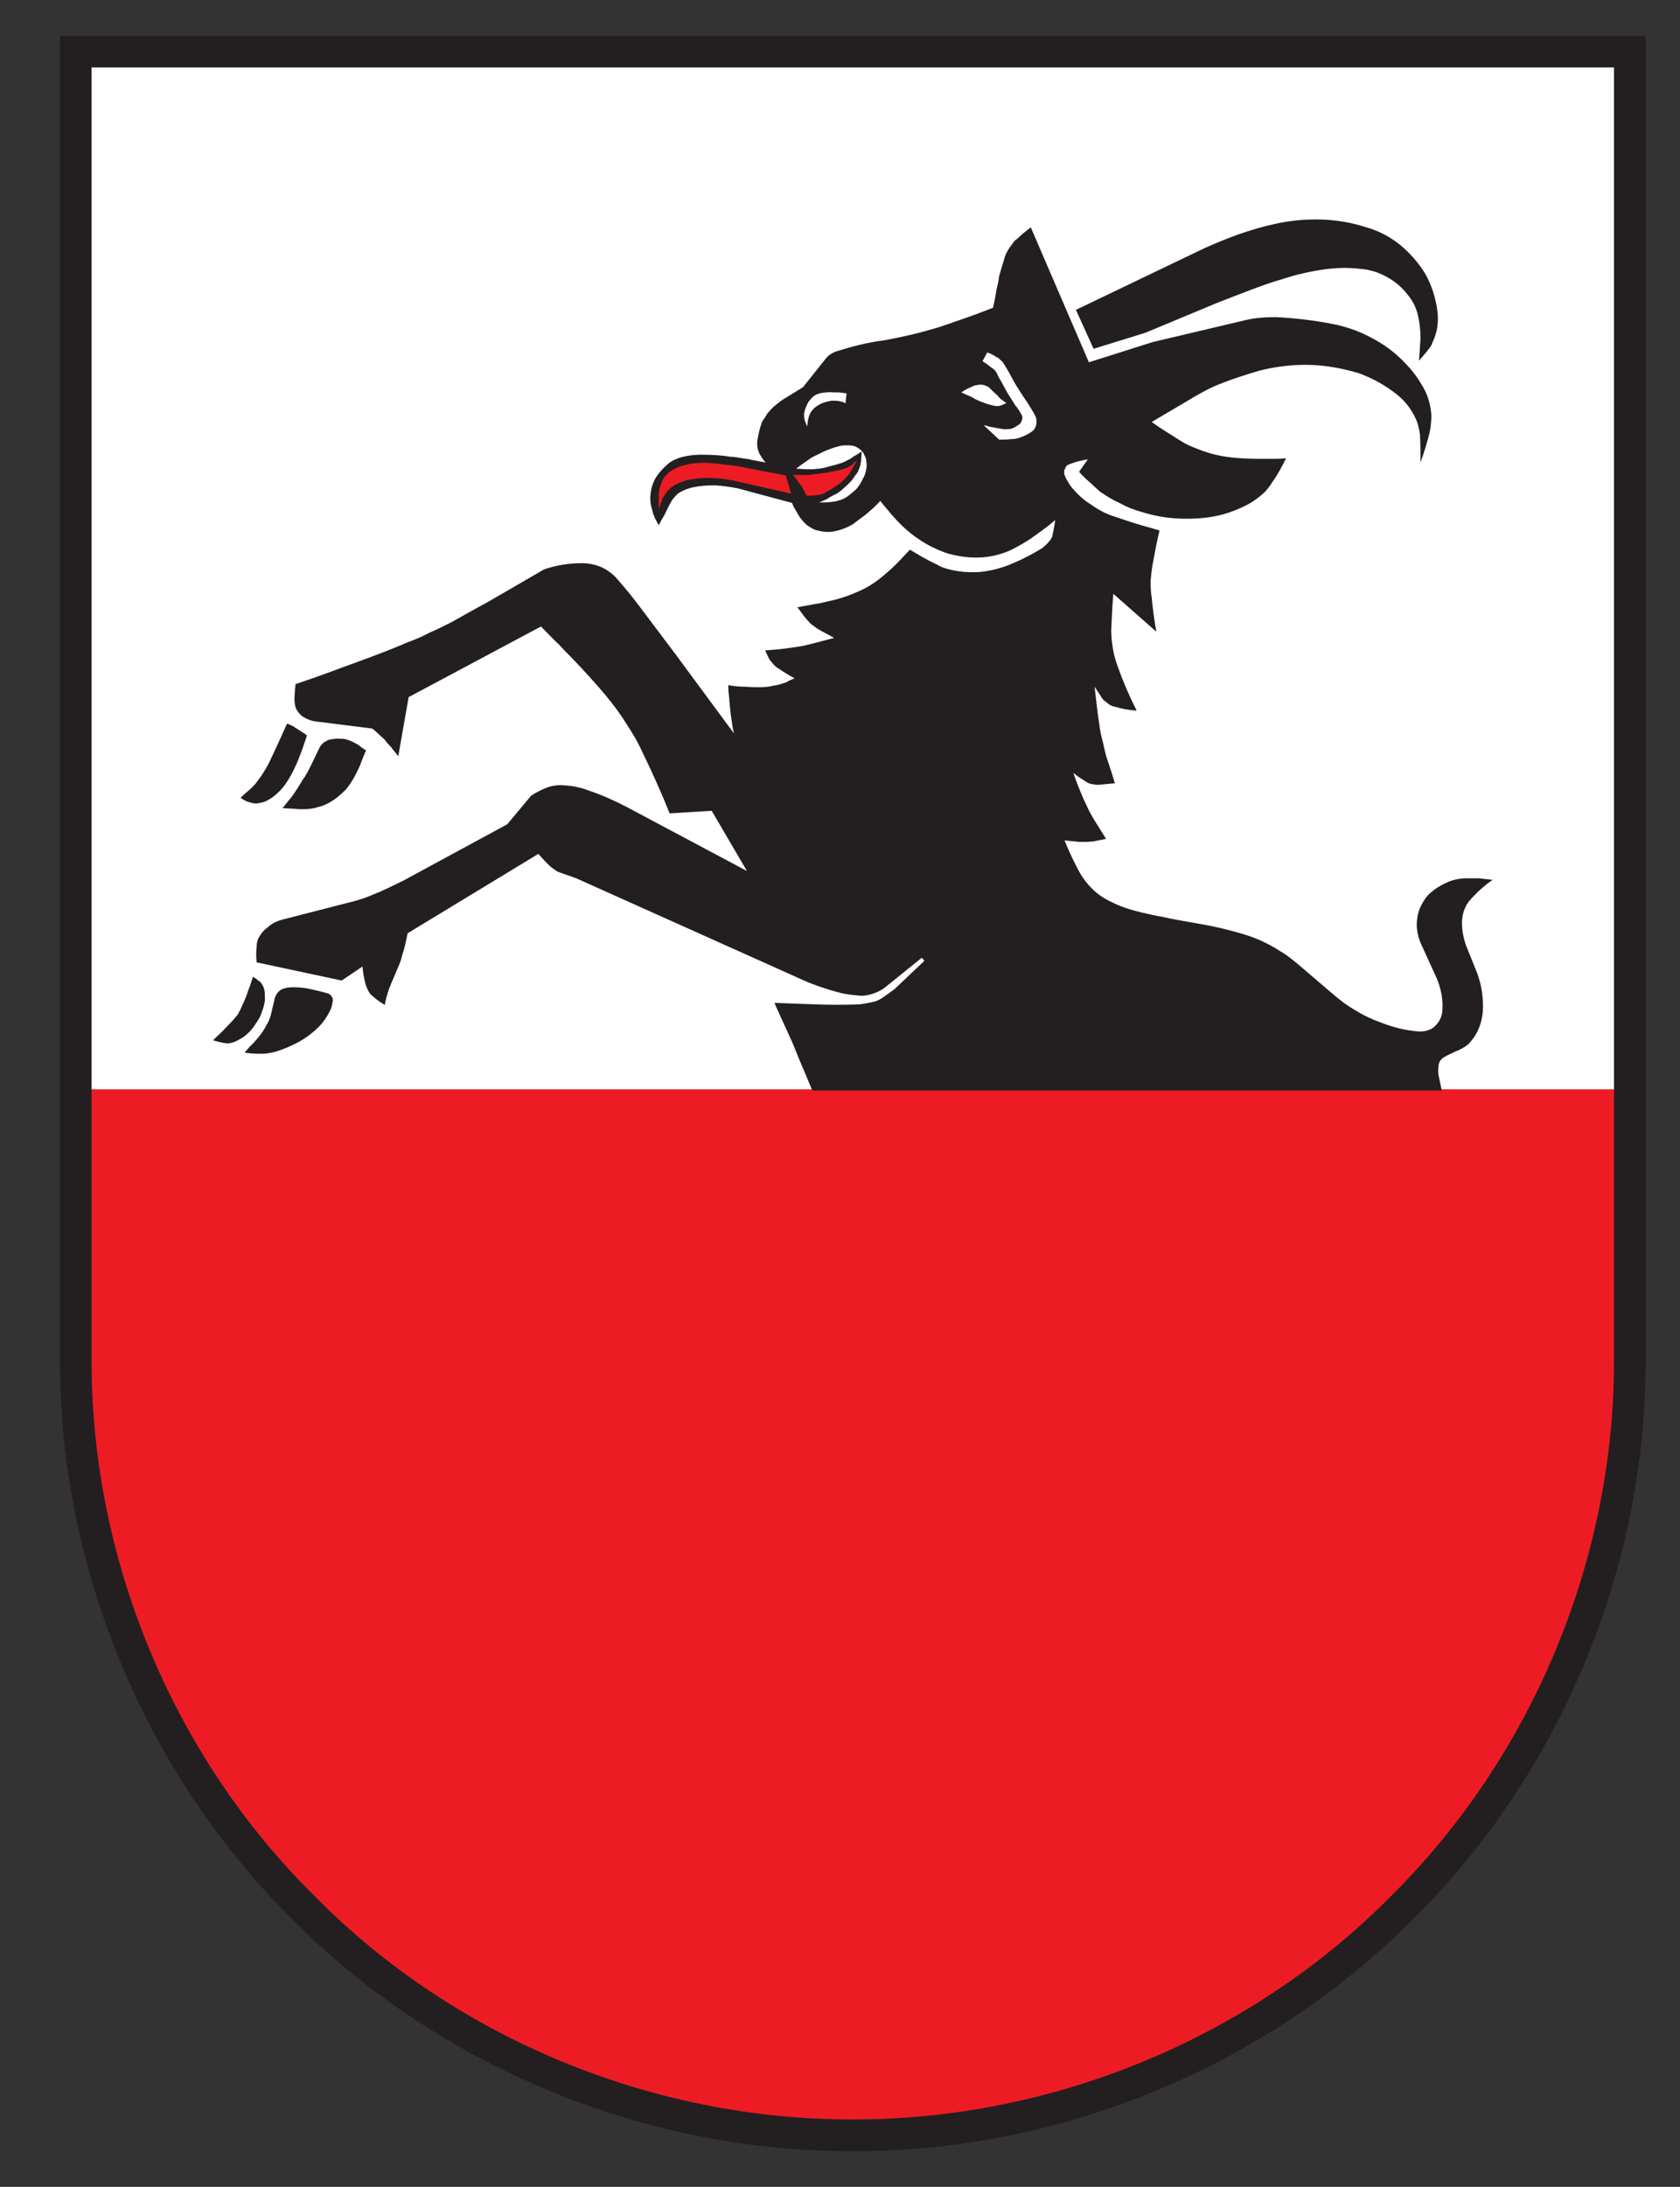 <?xml version="1.0" encoding="UTF-8" standalone="no"?>
<!-- Created with Inkscape (http://www.inkscape.org/) -->
<svg
   xmlns:dc="http://purl.org/dc/elements/1.1/"
   xmlns:cc="http://creativecommons.org/ns#"
   xmlns:rdf="http://www.w3.org/1999/02/22-rdf-syntax-ns#"
   xmlns:svg="http://www.w3.org/2000/svg"
   xmlns="http://www.w3.org/2000/svg"
   xmlns:sodipodi="http://sodipodi.sourceforge.net/DTD/sodipodi-0.dtd"
   xmlns:inkscape="http://www.inkscape.org/namespaces/inkscape"
   version="1.0"
   width="502.9"
   height="654.329"
   id="svg9180"
   sodipodi:version="0.32"
   inkscape:version="0.46"
   sodipodi:docname="mittersill.svg"
   inkscape:output_extension="org.inkscape.output.svg.inkscape">
  <rect width="100%" height="100%" fill="#333333" stroke="none"/>
  <sodipodi:namedview
     inkscape:window-height="850"
     inkscape:window-width="1440"
     inkscape:pageshadow="2"
     inkscape:pageopacity="0.0"
     guidetolerance="10.0"
     gridtolerance="10.0"
     objecttolerance="10.0"
     borderopacity="1.0"
     bordercolor="#666666"
     pagecolor="#ffffff"
     id="base"
     showgrid="false"
     inkscape:zoom="0.403467"
     inkscape:cx="775.53035"
     inkscape:cy="414.61153"
     inkscape:window-x="-8"
     inkscape:window-y="22"
     inkscape:current-layer="svg9180" />
  <defs
     id="defs9182">
    <inkscape:perspective
       sodipodi:type="inkscape:persp3d"
       inkscape:vp_x="0 : 327.16431 : 1"
       inkscape:vp_y="0 : 1000 : 0"
       inkscape:vp_z="502.89999 : 327.16431 : 1"
       inkscape:persp3d-origin="251.45 : 218.10954 : 1"
       id="perspective18" />
    <clipPath
       id="clipPath5041">
      <path
         d="M 0.03,841.98 L 595.05,841.98 L 595.05,0 L 0.03,0 L 0.03,841.98 z"
         id="path5043" />
    </clipPath>
    <clipPath
       id="clipPath5035">
      <path
         d="M 0,842 L 595.276,842 L 595.276,0.11 L 0,0.11 L 0,842 z"
         id="path5037" />
    </clipPath>
    <clipPath
       id="clipPath5029">
      <path
         d="M 413.4,256.025 L 469.307,256.025 L 469.307,199.342 L 413.4,199.342 L 413.4,256.025 z"
         id="path5031" />
    </clipPath>
  </defs>
  <path
     style="opacity:1;fill:#ffffff;fill-opacity:1;fill-rule:nonzero;stroke:none;stroke-width:4.107;stroke-linecap:square;stroke-linejoin:miter;stroke-miterlimit:4;stroke-dasharray:none;stroke-opacity:1"
     d="M 23.559,171.972 L 20.665,12.959 L 255.8,17.276 L 488.042,17.276 L 488.042,171.972 L 488.042,326.669 L 461.996,326.669 L 435.951,326.669 L 242.249,326.669 L 132.904,326.669 L 23.559,326.669 L 23.559,171.972 z"
     id="path2395"
     sodipodi:nodetypes="cccccccccccc" />
  <path
     style="fill:#ed1c24;fill-opacity:1;fill-rule:nonzero;stroke:#ed1c24;stroke-width:1.368;stroke-linecap:butt;stroke-linejoin:miter;stroke-miterlimit:3.864;stroke-dasharray:none;stroke-opacity:1"
     id="path5045"
     d="M 27.419,326.622 L 483.143,326.622 L 483.143,406.298 C 483.456,466.091 458.764,525.428 416.353,567.37 C 374.267,609.912 314.93,634.304 255.281,634.147 C 195.488,634.304 136.151,609.912 94.209,567.37 C 51.654,525.428 27.106,466.091 27.419,406.298 L 27.419,326.622 z" />
  <path
     style="fill:#231f20;fill-opacity:1;fill-rule:evenodd;stroke:none"
     id="path5047"
     d="M 27.419,20.179 L 483.143,20.179 L 483.143,406.298 C 483.456,466.091 458.764,525.428 416.353,567.37 C 374.267,609.912 314.93,634.304 255.281,634.147 C 195.488,634.304 136.151,609.912 94.209,567.37 C 51.654,525.428 27.106,466.091 27.419,406.298 L 27.419,20.179 z M 17.946,10.706 L 492.628,10.706 L 492.628,406.298 C 492.928,468.58 467.299,530.405 423.037,574.198 C 379.232,618.303 317.419,643.933 255.281,643.62 C 192.999,643.933 131.174,618.303 87.381,574.198 C 43.263,530.405 17.634,468.58 17.946,406.298 L 17.946,10.706" />
  <path
     style="fill:#231f20;fill-opacity:1;fill-rule:evenodd;stroke:none"
     id="path5049"
     d="M 431.585,326.309 L 243.163,326.309 C 241.769,322.896 240.375,319.638 238.981,316.368 C 238.355,314.661 237.574,312.954 236.961,311.404 C 236.336,310.166 235.867,308.915 235.241,307.677 C 234.16,305.188 232.922,302.7 231.828,300.068 L 244.101,300.524 C 248.453,300.68 252.792,300.68 257.144,300.524 C 258.551,300.381 260.102,300.068 261.496,299.755 C 262.434,299.599 263.203,299.13 263.985,298.661 C 265.379,297.736 266.617,296.797 267.868,295.872 L 276.715,287.481 L 275.946,286.556 L 265.379,295.09 C 264.297,296.029 262.89,296.797 261.496,297.266 C 260.102,297.736 258.695,298.048 257.144,297.892 C 254.968,297.736 252.649,297.423 250.473,296.797 C 247.203,295.872 243.789,294.778 240.688,293.384 L 172.491,262.79 L 167.214,260.927 C 166.432,260.614 165.82,259.989 165.038,259.52 C 163.644,258.282 162.393,256.888 161.155,255.493 L 122.014,279.246 C 121.545,281.579 121.076,283.911 120.307,286.087 C 120.151,287.012 119.838,287.794 119.525,288.576 L 117.349,293.696 C 117.037,294.322 116.893,294.934 116.581,295.56 C 115.955,297.266 115.486,298.973 115.173,300.68 C 113.936,299.911 112.698,299.13 111.76,298.205 C 111.134,297.736 110.835,297.423 110.522,296.954 C 110.053,296.185 109.74,295.403 109.427,294.478 C 108.971,292.758 108.659,291.051 108.502,289.188 L 102.287,293.384 L 76.814,287.95 C 76.658,286.4 76.658,284.836 76.814,283.286 C 76.814,282.517 76.971,281.891 77.127,281.266 C 77.739,279.872 78.677,278.478 80.072,277.54 C 81.322,276.302 83.029,275.52 84.893,275.064 L 103.681,270.243 C 106.326,269.618 108.971,268.849 111.447,267.754 C 114.717,266.517 117.662,264.966 120.62,263.559 L 151.839,246.633 L 158.979,238.086 C 160.686,237.004 162.393,236.079 164.256,235.454 C 165.82,234.985 167.37,234.828 168.921,234.985 C 171.409,235.141 173.898,235.61 176.217,236.535 C 179.957,237.786 183.839,239.493 187.41,241.356 L 223.593,260.614 L 213.039,242.594 L 200.452,243.376 C 197.964,237.161 195.175,230.946 192.218,224.887 C 190.823,221.786 189.116,218.984 187.253,216.196 C 185.546,213.395 183.527,210.75 181.351,208.118 C 178.237,204.391 174.823,200.665 171.409,197.095 C 170.015,195.688 168.608,194.293 167.37,192.899 C 165.507,191.192 163.8,189.316 161.937,187.453 L 122.327,208.587 L 119.213,226.294 C 118.6,225.356 117.662,224.431 117.037,223.493 C 116.424,222.867 115.642,222.099 115.173,221.317 C 114.092,220.392 113.01,219.297 111.916,218.372 C 111.603,218.059 111.134,217.903 110.835,217.903 L 94.678,215.883 C 93.127,215.727 91.72,215.102 90.482,214.333 C 89.714,213.707 88.932,212.769 88.463,211.688 C 88.306,210.906 88.15,210.137 88.15,209.356 C 88.15,207.805 88.306,206.255 88.463,204.704 C 93.583,202.997 98.717,201.121 103.681,199.258 C 106.326,198.333 108.815,197.394 111.291,196.469 C 115.03,195.075 118.6,193.668 122.17,192.117 C 124.346,191.336 126.522,190.411 128.542,189.316 C 130.718,188.391 132.881,187.309 135.057,186.215 C 138.627,184.195 142.523,182.019 146.249,180 L 162.862,170.371 C 166.432,169.133 170.315,168.508 174.211,168.508 C 176.686,168.508 179.175,169.133 181.351,170.371 C 182.276,170.996 183.214,171.622 184.139,172.547 C 186.628,175.348 188.96,178.137 191.292,181.251 L 202.628,196.313 L 219.71,219.454 C 219.254,217.747 219.098,215.883 218.785,214.02 C 218.629,213.082 218.629,212.157 218.472,211.375 C 218.472,210.606 218.316,209.981 218.316,209.199 C 218.16,207.805 218.003,206.411 218.003,205.004 C 219.71,205.316 221.417,205.473 223.28,205.473 C 224.687,205.629 226.082,205.629 227.476,205.629 C 228.883,205.629 230.277,205.473 231.515,205.16 C 232.922,205.004 234.16,204.548 235.554,204.079 C 235.71,203.922 236.023,203.766 236.336,203.61 C 236.805,203.453 237.261,203.14 237.886,202.997 C 236.179,202.059 234.629,201.121 233.078,200.039 C 232.14,199.57 231.515,198.802 230.902,198.02 C 230.59,197.707 230.433,197.394 230.277,197.238 C 229.808,196.313 229.495,195.531 229.039,194.606 C 231.202,194.45 233.378,194.293 235.554,193.981 L 238.824,193.512 C 240.062,193.355 241.3,193.056 242.551,192.743 C 244.883,192.117 247.359,191.492 249.691,190.88 C 248.141,189.941 246.434,189.173 244.883,188.235 C 244.101,187.766 243.476,187.153 242.707,186.684 C 242.238,186.215 241.769,185.59 241.3,185.134 C 240.375,184.039 239.593,182.801 238.668,181.707 C 240.375,181.407 242.082,181.094 243.632,180.782 C 245.04,180.625 246.277,180.313 247.515,180 C 250.629,179.387 253.574,178.449 256.375,177.212 C 258.695,176.273 260.871,175.036 262.89,173.485 C 264.141,172.547 265.379,171.465 266.617,170.371 C 268.636,168.508 270.499,166.488 272.376,164.469 C 275.008,166.019 277.496,167.583 280.298,168.82 C 281.536,169.602 282.773,170.058 284.181,170.371 C 287.125,171.153 290.226,171.309 293.184,171.153 C 296.598,170.84 300.168,169.902 303.282,168.508 C 306.227,167.27 309.184,165.719 311.973,164.012 C 312.911,163.231 313.992,162.293 314.618,161.211 C 314.93,160.742 315.087,160.429 315.087,159.973 C 315.4,158.566 315.712,157.016 315.856,155.621 C 313.536,157.641 310.891,159.504 308.246,161.367 C 306.539,162.449 304.676,163.543 302.813,164.469 C 299.868,165.876 296.598,166.644 293.497,166.801 C 290.083,166.957 286.813,166.488 283.555,165.563 C 280.441,164.469 277.496,163.074 274.851,161.211 C 272.063,159.348 269.574,157.016 267.398,154.527 C 266.773,153.915 266.317,153.289 265.692,152.507 C 264.91,151.739 264.297,150.8 263.516,149.875 C 262.121,151.426 260.714,152.664 259.007,154.071 L 255.281,156.859 C 253.418,157.954 251.398,158.722 249.378,159.035 C 247.515,159.348 245.808,159.035 244.101,158.566 C 243.163,158.253 242.395,157.641 241.613,157.172 C 240.844,156.547 240.219,155.778 239.593,154.996 C 239.124,154.371 238.824,153.758 238.355,152.976 C 237.886,152.208 237.417,151.426 237.105,150.488 L 220.961,146.149 C 218.629,145.68 216.296,145.367 213.964,145.211 C 211.788,145.211 209.456,145.367 207.293,145.836 C 206.198,146.149 204.96,146.462 204.022,147.074 C 203.254,147.387 202.628,147.856 202.159,148.481 C 201.846,148.781 201.547,149.25 201.234,149.563 C 200.609,150.644 199.996,151.739 199.527,152.82 C 199.214,153.289 199.058,153.915 198.745,154.371 C 198.12,155.309 197.651,156.247 197.195,157.172 C 196.726,156.247 196.1,155.309 195.788,154.371 C 195.488,153.758 195.332,152.976 195.175,152.364 C 194.55,150.488 194.55,148.625 194.863,146.918 C 195.175,145.211 195.788,143.504 196.882,142.11 C 197.807,140.703 199.214,139.465 200.452,138.383 C 201.69,137.601 203.097,136.976 204.491,136.676 C 206.355,136.207 208.218,136.051 209.925,136.051 C 213.039,136.051 215.827,136.207 218.785,136.676 C 220.023,136.676 221.117,136.976 222.355,137.132 C 223.137,137.289 224.062,137.289 225,137.601 L 229.183,138.383 C 228.414,137.601 227.788,136.52 227.319,135.738 C 227.176,135.269 227.02,134.956 226.863,134.5 C 226.707,133.719 226.551,132.637 226.707,131.855 C 227.02,129.836 227.476,127.973 228.101,126.266 C 228.414,125.64 228.883,125.171 229.183,124.559 C 229.339,124.402 229.495,124.09 229.652,123.777 C 230.277,123.008 230.902,122.383 231.515,121.757 C 232.453,120.989 233.378,120.207 234.316,119.581 L 240.375,115.855 L 247.046,107.477 C 247.828,106.382 249.066,105.601 250.317,105.145 C 254.812,103.737 259.476,102.5 264.297,101.874 C 267.086,101.418 269.887,100.793 272.675,100.167 C 275.32,99.555 278.122,98.773 280.754,97.991 C 282.617,97.379 284.48,96.754 286.2,96.128 C 289.927,94.89 293.653,93.496 297.223,92.089 C 297.692,90.382 298.005,88.519 298.305,86.656 C 298.617,85.418 298.93,84.024 299.086,82.616 C 299.712,80.441 300.324,78.421 300.95,76.401 C 301.419,75.32 302.044,74.238 302.813,73.3 C 303.282,72.518 303.751,71.906 304.52,71.437 C 305.771,70.199 307.165,69.105 308.559,68.023 L 325.954,108.402 L 345.068,102.343 L 372.717,95.815 C 375.818,95.047 378.919,94.89 382.189,94.89 C 387.623,95.203 393.212,95.815 398.802,96.91 C 402.841,97.692 406.881,99.086 410.607,101.105 C 414.177,102.969 417.604,105.457 420.392,108.402 C 422.881,110.891 424.901,113.679 426.607,116.95 C 427.702,119.269 428.314,121.757 428.471,124.246 C 428.471,125.953 428.314,127.504 428.002,129.21 C 427.233,132.324 426.295,135.426 425.213,138.383 C 425.213,135.582 425.213,132.637 425.057,129.992 C 424.901,128.754 424.588,127.504 424.275,126.422 C 423.037,123.308 421.174,120.52 418.529,118.344 C 415.115,115.542 411.076,113.223 406.724,111.659 C 402.073,110.265 397.095,109.34 392.287,109.184 C 387.154,109.028 382.033,109.64 377.056,110.891 C 373.329,111.972 369.446,113.223 365.876,114.617 C 362.932,115.699 360.287,117.106 357.642,118.656 L 344.755,126.266 C 347.544,128.285 350.658,130.149 353.602,132.012 C 355.01,132.937 356.56,133.562 358.111,134.188 C 360.756,135.269 363.388,136.051 366.189,136.52 C 369.759,137.132 373.486,137.289 377.056,137.289 L 380.483,137.289 C 381.877,137.289 383.427,137.289 384.978,137.132 C 383.74,139.621 382.502,141.953 380.952,144.129 C 380.326,145.211 379.544,146.149 378.619,147.23 C 376.899,148.781 374.88,150.344 372.561,151.426 C 369.759,152.82 366.658,153.915 363.388,154.527 C 359.974,155.152 356.247,155.309 352.834,155.152 C 349.107,154.996 345.68,154.371 342.11,153.289 C 339.778,152.664 337.302,151.739 335.126,150.488 C 332.95,149.563 331.087,148.325 329.224,147.074 C 328.599,146.462 327.817,145.836 327.204,145.211 C 325.641,143.817 324.247,142.579 323.009,141.172 L 325.641,137.445 C 323.634,137.758 321.758,138.227 319.895,138.996 C 319.439,139.152 318.97,139.621 318.813,140.246 C 318.501,140.703 318.501,141.484 318.657,142.11 C 319.126,143.348 319.895,144.585 320.677,145.68 C 322.383,147.699 324.247,149.563 326.579,150.957 C 328.755,152.507 331.244,153.915 334.032,154.683 C 335.752,155.309 337.758,155.934 339.622,156.547 C 342.11,157.328 344.599,157.954 347.088,158.722 C 346.306,161.993 345.68,165.407 345.068,168.664 C 344.755,170.371 344.599,172.078 344.443,173.641 C 344.443,175.348 344.443,177.055 344.755,178.762 C 345.068,182.176 345.524,185.59 346.149,189.016 L 333.263,177.668 C 332.95,181.407 332.794,184.977 332.638,188.547 C 332.638,190.254 332.794,191.961 333.107,193.824 C 333.42,196 334.032,198.02 334.814,200.039 C 336.364,204.391 338.227,208.587 340.247,212.626 C 338.071,212.47 336.052,212.157 334.032,211.532 C 332.95,211.375 332.012,210.906 331.244,210.137 C 330.775,209.825 330.305,209.512 329.993,209.043 C 329.224,207.805 328.442,206.724 327.66,205.473 C 328.13,209.199 328.442,212.926 329.068,216.652 C 329.224,218.528 329.68,220.235 330.149,222.099 C 330.462,223.493 330.775,224.887 331.087,226.138 C 332.012,228.926 332.95,231.571 333.719,234.359 L 328.755,234.828 C 327.973,234.828 327.204,234.672 326.423,234.516 C 325.797,234.359 325.341,234.06 324.872,233.747 C 323.634,232.965 322.383,232.197 321.302,231.258 C 322.071,233.591 323.009,235.923 323.934,238.086 C 324.403,239.337 325.028,240.418 325.498,241.513 C 325.954,242.594 326.579,243.689 327.204,244.77 C 328.442,246.79 329.836,248.966 331.087,250.985 C 329.836,251.298 328.599,251.454 327.361,251.767 C 326.579,251.767 325.954,251.91 325.341,251.91 L 323.165,251.91 L 318.657,251.454 C 320.051,254.868 321.615,258.282 323.478,261.539 C 324.403,263.103 325.498,264.497 326.892,265.891 C 328.442,267.442 330.462,268.849 332.481,269.774 C 335.439,271.324 338.54,272.263 341.798,273.044 C 343.817,273.5 345.837,273.969 347.7,274.282 C 351.739,275.207 355.935,275.833 360.13,276.614 C 363.544,277.227 366.971,278.009 370.228,278.947 C 372.561,279.559 374.88,280.341 377.056,281.266 C 379.075,282.204 381.251,283.286 383.115,284.536 C 385.29,285.774 387.154,287.325 389.173,289.032 L 398.802,297.266 C 400.978,299.13 403.154,300.837 405.643,302.244 C 408.131,303.794 410.763,305.032 413.408,305.97 C 416.978,307.364 420.549,308.289 424.431,308.602 C 425.839,308.759 427.389,308.446 428.783,307.677 C 430.49,306.426 431.585,304.563 431.741,302.7 C 432.041,299.286 431.428,295.872 430.021,292.602 L 425.213,282.048 C 424.275,279.716 423.819,277.071 424.275,274.595 C 424.588,272.106 425.839,269.774 427.389,267.911 C 428.94,266.36 430.803,265.122 432.823,264.184 C 434.686,263.259 436.862,262.79 439.194,262.79 L 442.608,262.79 L 446.803,263.259 C 444.784,264.653 442.764,266.36 441.057,268.223 C 440.119,269.162 439.194,270.243 438.725,271.324 C 437.943,272.888 437.643,274.595 437.643,276.145 C 437.643,278.478 438.099,280.81 438.881,282.973 L 442.139,291.051 C 443.546,294.778 444.158,298.973 443.846,303.012 C 443.546,305.97 442.451,309.071 440.432,311.404 C 439.963,312.029 439.507,312.485 438.881,312.954 C 437.943,313.58 436.862,314.192 435.924,314.505 C 434.686,315.13 433.448,315.599 432.197,316.368 C 431.884,316.524 431.741,316.681 431.428,316.993 C 430.959,317.462 430.803,317.931 430.647,318.7 C 430.49,319.638 430.49,320.876 430.647,321.814 L 431.585,326.309 z M 238.355,140.246 C 239.281,139.465 240.375,138.683 241.3,138.071 C 241.769,137.758 242.395,137.289 242.864,136.976 C 243.632,136.52 244.414,136.207 245.339,135.738 C 246.121,135.269 247.203,134.8 248.141,134.5 C 249.222,134.031 250.317,133.719 251.554,133.406 C 252.336,133.25 253.105,133.25 254.043,133.25 C 254.968,133.25 255.906,133.406 256.831,134.031 C 257.613,134.5 258.395,135.269 258.695,136.051 C 259.007,136.676 259.32,137.289 259.32,138.071 C 259.476,138.839 259.476,139.465 259.32,140.246 C 259.164,141.328 258.851,142.422 258.239,143.348 C 257.77,144.442 257.144,145.367 256.375,146.305 C 255.437,147.23 254.512,147.856 253.574,148.625 C 252.792,149.094 252.023,149.563 251.085,149.719 C 250.473,150.032 249.691,150.032 248.909,150.188 C 247.672,150.344 246.434,150.344 245.196,150.344 C 246.121,150.032 246.903,149.563 247.672,149.25 C 248.297,148.781 248.909,148.481 249.535,148.168 C 250.629,147.699 251.711,146.918 252.649,145.993 C 253.574,145.211 254.512,144.286 255.281,143.348 C 255.75,142.579 256.375,141.797 256.831,141.172 C 256.988,140.559 257.3,140.09 257.457,139.465 C 257.613,138.996 257.613,138.54 257.77,138.071 C 257.77,137.132 257.926,136.051 257.926,135.113 C 257.144,135.582 256.532,136.051 255.594,136.52 C 255.281,136.82 254.968,136.976 254.512,137.289 C 253.574,137.758 252.792,138.227 251.867,138.54 C 250.473,138.996 249.222,139.308 247.984,139.621 C 247.046,139.934 246.121,140.09 245.196,140.246 C 244.414,140.246 243.789,140.403 243.163,140.403 L 241.456,140.403 C 240.531,140.403 239.437,140.246 238.355,140.246 z M 322.071,92.714 L 360.287,74.382 C 363.7,72.831 367.114,71.437 370.541,70.199 C 374.111,68.948 377.681,67.867 381.251,67.085 C 385.916,66.004 390.88,65.535 395.701,65.691 C 400.209,65.847 404.705,66.616 409.056,68.023 C 412.783,69.105 416.053,70.812 419.154,73.3 C 422.099,75.789 424.588,78.577 426.607,81.848 C 428.627,85.418 429.878,89.457 430.334,93.496 C 430.647,96.597 430.178,99.711 428.783,102.5 C 428.627,103.125 428.314,103.594 427.858,104.207 C 426.92,105.457 425.839,106.695 424.744,107.933 C 424.901,106.695 424.901,105.457 425.057,104.05 C 425.057,103.125 425.213,102.031 425.213,101.105 C 425.213,98.617 424.901,95.972 424.275,93.653 C 423.819,91.933 422.881,90.069 421.643,88.519 C 419.936,86.187 417.76,84.323 415.272,82.929 C 412.783,81.535 409.995,80.597 407.037,80.441 C 403.467,79.984 399.897,80.141 396.47,80.597 C 392.131,81.222 387.935,82.16 383.74,83.555 C 380.483,84.48 377.056,85.731 373.798,86.968 C 370.541,88.206 367.27,89.457 364.169,90.695 L 342.892,99.555 L 327.361,104.363 L 322.071,92.714 z M 73.244,314.974 C 73.7,314.348 74.326,313.736 74.795,313.11 C 75.42,312.641 75.72,312.172 76.189,311.716 C 77.596,310.166 78.834,308.602 79.759,306.739 C 80.384,305.814 80.853,304.563 81.166,303.325 C 81.479,301.775 81.935,300.224 82.248,298.661 C 82.248,298.504 82.404,298.361 82.404,298.205 C 82.717,297.579 83.029,296.954 83.655,296.485 C 83.954,296.185 84.58,295.872 85.205,295.716 C 86.13,295.403 87.225,295.403 88.15,295.403 C 89.544,295.403 90.639,295.56 91.876,295.716 C 94.052,296.185 96.072,296.641 98.248,297.266 C 98.561,297.423 98.873,297.579 99.186,298.048 C 99.486,298.361 99.642,298.817 99.642,299.442 C 99.486,300.381 99.329,301.149 99.03,301.931 C 98.092,303.951 96.854,305.814 95.303,307.364 C 93.427,309.228 91.264,310.778 88.932,312.029 C 87.068,312.954 85.049,313.892 83.029,314.505 C 81.622,314.974 80.384,315.13 79.146,315.286 L 77.127,315.286 C 75.876,315.286 74.482,315.13 73.244,314.974 z M 63.772,311.247 L 66.716,308.446 C 67.798,307.364 68.736,306.27 69.817,305.188 C 70.286,304.563 70.755,304.107 71.224,303.482 C 71.537,302.856 71.993,302.087 72.306,301.306 C 72.931,299.911 73.557,298.661 74.013,297.266 C 74.169,296.641 74.482,295.872 74.795,295.09 L 75.72,292.302 C 76.345,292.602 76.814,292.915 77.283,293.384 C 77.596,293.54 77.896,293.696 78.052,294.009 C 78.365,294.322 78.521,294.621 78.677,294.934 C 78.99,295.403 78.99,295.872 79.146,296.185 C 79.303,297.11 79.303,298.361 79.303,299.286 C 79.146,300.524 78.834,301.618 78.365,302.856 C 78.052,303.951 77.44,305.032 76.658,306.127 C 76.032,307.208 75.264,308.146 74.482,308.915 C 73.557,309.853 72.462,310.622 71.224,311.247 C 70.443,311.716 69.518,312.029 68.579,312.172 C 67.954,312.172 67.498,312.172 66.873,312.029 C 65.934,311.873 64.697,311.56 63.772,311.247 z M 84.58,241.825 C 85.205,241.044 85.818,240.262 86.287,239.649 C 86.599,239.337 86.912,238.868 87.225,238.555 C 88.463,236.848 89.544,235.141 90.639,233.278 C 91.72,231.884 92.502,230.164 93.284,228.613 L 95.603,223.805 C 95.759,223.493 95.916,223.18 96.228,222.867 C 96.385,222.555 96.697,222.411 97.01,222.099 C 97.466,221.786 98.092,221.473 98.561,221.317 C 99.186,221.16 99.798,221.16 100.58,221.004 C 101.505,221.004 102.287,221.004 103.382,221.16 C 103.994,221.317 104.932,221.629 105.544,221.942 C 106.17,222.255 106.639,222.555 107.251,222.867 C 108.033,223.493 108.659,223.962 109.584,224.574 C 108.971,225.825 108.502,227.063 108.033,228.314 C 107.72,229.239 107.251,230.164 106.795,231.102 C 105.857,232.965 104.776,234.828 103.382,236.379 C 102.131,237.63 100.737,238.868 99.186,239.793 C 97.935,240.575 96.541,241.2 95.147,241.513 C 93.74,241.969 92.189,242.125 90.639,242.125 C 89.857,242.125 88.932,242.125 87.994,241.969 C 86.912,241.969 85.818,241.825 84.58,241.825 z M 71.993,238.711 C 72.931,237.786 74.013,236.848 74.951,236.079 L 76.345,234.672 C 77.127,233.591 78.052,232.496 78.677,231.415 C 79.603,230.021 80.384,228.613 81.01,227.219 L 84.267,220.235 C 84.423,219.766 84.58,219.454 84.736,219.141 C 85.205,218.216 85.505,217.278 85.974,216.509 C 86.756,216.809 87.381,217.121 87.994,217.434 C 88.306,217.747 88.619,217.903 88.932,218.059 C 89.244,218.216 89.544,218.528 89.857,218.672 C 90.482,219.141 91.264,219.454 91.876,220.079 L 90.951,222.867 C 90.639,223.649 90.482,224.274 90.17,225.043 C 89.544,226.75 88.932,228.314 88.15,229.864 C 87.525,231.258 86.756,232.653 85.818,234.06 C 85.049,235.298 83.954,236.535 82.873,237.474 C 81.935,238.399 80.697,239.18 79.459,239.793 C 78.677,240.105 77.739,240.262 76.814,240.418 C 76.032,240.418 75.264,240.262 74.482,239.962 C 74.169,239.962 73.856,239.793 73.557,239.649 C 72.931,239.337 72.462,239.024 71.993,238.711 z M 287.751,117.406 C 288.676,117.875 289.458,118.187 290.226,118.5 C 290.852,118.813 291.321,118.969 291.634,119.269 C 293.497,120.207 295.204,120.832 297.067,121.288 C 298.005,121.601 298.93,121.601 299.712,121.288 C 300.481,120.989 300.793,120.832 301.262,120.52 C 300.637,120.207 300.025,119.738 299.399,119.269 C 299.086,118.813 298.774,118.656 298.617,118.344 C 297.692,117.562 296.754,116.637 295.985,115.855 L 295.047,115.386 C 294.578,115.243 294.109,115.086 293.653,115.086 C 293.028,115.086 292.246,115.243 291.634,115.386 C 291.008,115.699 290.539,115.855 289.927,116.168 C 289.145,116.48 288.519,116.95 287.751,117.406 z M 241.613,127.66 C 241.769,126.735 241.769,125.797 242.082,124.872 C 242.082,124.559 242.395,124.09 242.551,123.621 C 242.864,123.008 243.32,122.539 243.789,122.07 C 244.571,121.445 245.496,120.832 246.434,120.52 C 247.359,120.207 248.141,120.051 248.909,119.894 C 249.848,119.894 250.629,119.894 251.398,120.051 C 251.711,120.207 251.867,120.207 252.18,120.207 L 253.105,120.676 L 253.418,117.718 C 252.792,117.562 252.023,117.562 251.242,117.406 L 249.535,117.406 C 248.297,117.249 247.203,117.406 245.965,117.562 C 245.196,117.718 244.258,118.031 243.632,118.5 C 243.163,118.813 242.864,119.269 242.551,119.581 C 241.926,120.207 241.613,120.989 241.3,121.757 C 240.987,122.383 240.844,123.008 240.688,123.777 C 240.688,124.402 240.688,125.015 240.844,125.484 C 240.844,125.797 240.987,126.109 241.144,126.422 C 241.3,126.891 241.456,127.191 241.613,127.66 z M 294.422,127.191 L 299.086,131.543 C 300.324,131.543 301.419,131.543 302.657,131.386 C 303.595,131.386 304.52,131.23 305.302,130.93 C 306.696,130.461 307.934,129.836 309.184,128.911 C 309.81,128.285 310.266,127.347 310.266,126.422 C 310.266,125.797 310.266,125.171 309.966,124.559 C 309.341,123.308 308.559,122.07 307.79,120.832 C 306.696,119.269 305.614,117.562 304.52,115.855 C 303.907,114.93 303.282,113.679 302.657,112.598 C 302.044,111.347 301.262,110.109 300.481,108.871 C 300.324,108.402 299.868,108.089 299.399,107.62 C 299.086,107.321 298.774,107.008 298.305,106.852 C 297.38,106.226 296.441,105.757 295.516,105.457 L 294.109,108.089 C 295.204,108.715 295.985,109.34 296.911,110.109 C 297.38,110.265 297.692,110.734 298.005,111.047 C 298.148,111.203 298.148,111.347 298.305,111.503 C 298.774,112.441 299.086,113.223 299.712,114.148 L 301.575,117.562 C 302.188,118.5 302.813,119.581 303.438,120.52 C 303.595,120.832 303.751,120.989 303.907,121.288 C 304.676,122.07 305.145,123.008 305.614,123.777 C 305.914,124.09 305.914,124.402 306.07,124.872 C 306.07,125.171 305.914,125.64 305.771,126.109 C 305.458,126.735 305.145,127.047 304.52,127.347 C 303.907,127.816 303.282,128.129 302.657,128.285 C 301.888,128.442 301.106,128.442 300.481,128.442 C 299.556,128.285 298.617,128.129 297.849,127.973 C 296.754,127.816 295.673,127.504 294.422,127.191" />
  <path
     style="fill:#ed1c24;fill-opacity:1;fill-rule:evenodd;stroke:none"
     id="path5051"
     d="M 237.417,142.11 L 241.926,142.11 C 242.707,142.11 243.32,141.953 244.101,141.797 C 245.04,141.797 245.965,141.641 247.046,141.484 C 247.984,141.328 249.066,141.172 250.16,140.859 C 250.929,140.703 251.867,140.559 252.792,140.246 C 253.261,140.09 253.73,139.934 254.199,139.621 C 254.356,139.465 254.668,139.308 254.968,139.152 C 255.437,138.683 255.906,138.227 256.532,137.758 C 256.063,138.683 255.437,139.621 254.968,140.559 C 254.668,141.015 254.512,141.328 254.199,141.797 C 253.574,142.579 252.949,143.191 252.336,143.817 C 251.554,144.585 250.629,145.211 249.848,145.68 C 248.909,146.305 247.984,146.918 247.046,147.387 C 246.59,147.699 245.965,147.856 245.496,148.012 C 245.196,148.012 244.727,148.168 244.258,148.168 C 243.32,148.325 242.395,148.325 241.456,148.325 C 241.144,147.699 240.844,147.23 240.531,146.462 C 240.375,146.305 240.219,145.993 240.062,145.68 C 239.75,145.211 239.437,144.898 239.124,144.442 C 238.668,143.66 238.043,142.878 237.417,142.11 z M 197.195,152.364 L 197.195,148.168 C 197.195,146.761 197.651,145.211 198.276,143.817 C 198.745,142.878 199.527,141.953 200.452,141.172 C 201.846,140.246 203.41,139.465 205.117,139.152 C 207.293,138.54 209.768,138.383 212.101,138.54 C 213.651,138.683 215.215,138.683 216.609,138.996 C 218.16,139.152 219.866,139.308 221.417,139.621 L 235.241,142.266 L 236.805,147.699 L 219.71,143.817 C 217.378,143.348 215.058,143.035 212.726,143.035 C 210.55,142.878 208.531,143.191 206.355,143.504 C 204.804,143.817 203.254,144.442 201.846,145.211 C 200.765,145.836 199.84,146.761 199.214,147.699 C 198.902,148.168 198.589,148.625 198.276,149.25 C 197.964,150.344 197.508,151.27 197.195,152.364" />
</svg>
